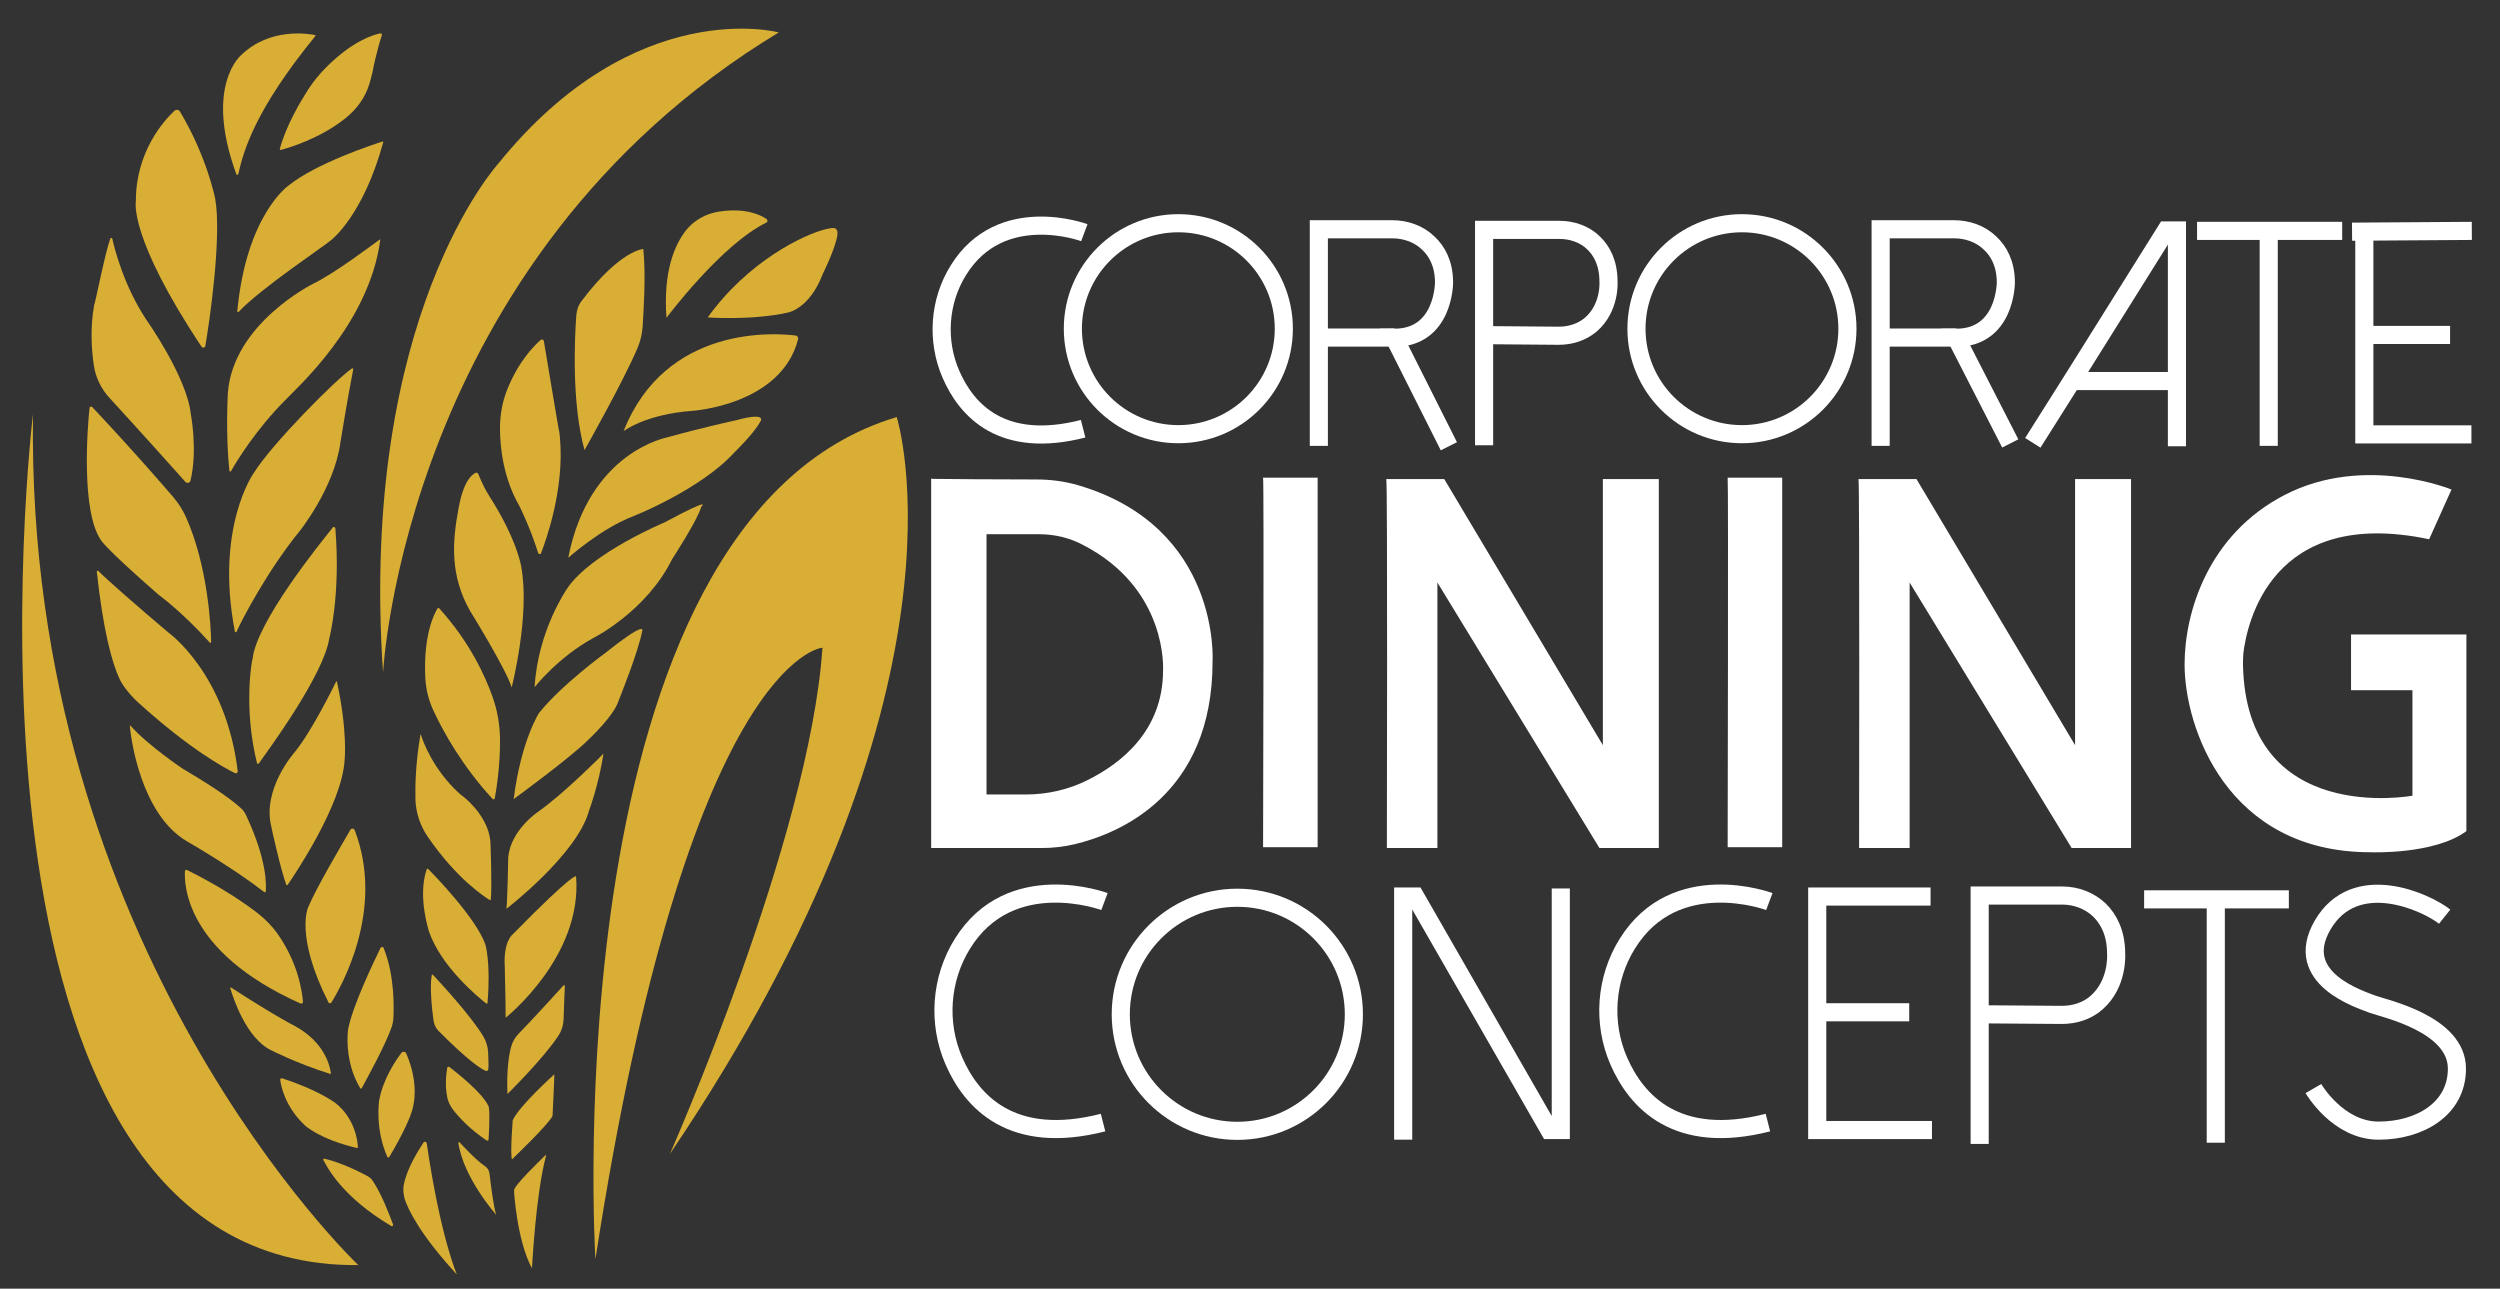 <?xml version="1.0" encoding="utf-8"?>
<!-- Generator: Adobe Illustrator 24.3.0, SVG Export Plug-In . SVG Version: 6.00 Build 0)  -->
<svg version="1.1" id="Layer_1" xmlns="http://www.w3.org/2000/svg" xmlns:xlink="http://www.w3.org/1999/xlink" x="0px" y="0px"
	 viewBox="0 0 1242 640.2" style="enable-background:new 0 0 1242 640.2;" xml:space="preserve">
<rect x="0" y="0" width="1242" height="640.2" fill="#333333" stroke="none"/>
<style type="text/css">
	.st0{fill:#D8AE35;}
	.st1{fill:#FFFFFF;}
	.st2{fill:none;stroke:#FFFFFF;stroke-width:9;stroke-miterlimit:10;}
</style>
<g id="Layer_2_1_">
	<path class="st0" d="M295.8,625.6c0,0-22.5-367,149.7-418.4c0,0,43.3,135.3-112.7,366.1c0,0,69.4-156.9,75.8-251.5
		C408.6,321.6,341.8,327,295.8,625.6z"/>
	<path class="st0" d="M264.3,630.1c0,0,1.8-36.8,7-56c0.1-0.2-0.2-0.3-0.3-0.2c-2.9,2.8-15.6,15.1-15.6,17.4
		C255.2,591.3,256.9,616.8,264.3,630.1z"/>
	<path class="st0" d="M254.3,576c0,0,18-17.1,20.2-21.6c0,0,0.9-18,0.9-20.7c0,0-17.5,15.7-20.7,22.9
		C254.8,556.5,253.4,571.8,254.3,576z"/>
	<path class="st0" d="M252.1,543.5c0,0,18.1-17.8,25.4-29.1c1.6-2.5,2.4-5.2,2.5-8.1c0.1-4.2,0.4-11.1,0.6-16.5
		c0-0.3-0.4-0.6-0.7-0.2c-3.1,3.5-16.6,18.2-22.3,24c-1.7,1.8-2.9,3.8-3.6,6.2C252.9,523.7,251.6,531.1,252.1,543.5z"/>
	<path class="st0" d="M251.2,505.6c0,0,38.2-30.2,35-70.2c0,0-0.2-3.1-31.5,28.8c0,0-4.8,3.4-3.9,16.5
		C250.7,480.9,251.2,495.2,251.2,505.6z"/>
	<path class="st0" d="M251.6,451.5c0,0,35.2-27.1,41-48.7c0,0,4.9-13,7.2-28.4c0,0-18.9,19.3-32.5,28.9c0,0-13.5,9-14.8,22.5
		C252.5,425.8,252.1,447.5,251.6,451.5z"/>
	<path class="st0" d="M255.2,397c0,0,28.9-21.1,37.4-29.8c0,0,12.6-11.7,14.8-19.3c0,0,9.9-24.4,11.7-34.7c0,0,1.8-4.9-18.4,11.2
		c0,0-21.6,15.7-32.9,29.8C267.9,354.1,258.9,367.6,255.2,397z"/>
	<path class="st0" d="M265.6,341.4c0,0,11.5-14.8,29.1-24.4c0,0,26.4-13.2,39.2-39.2c0,0,12.8-19.6,14.5-26.1c0,0,6.4-5.4-18.2,7.8
		c0,0-36.5,15.2-48.4,32.8C281.8,292.4,267.2,313,265.6,341.4z"/>
	<path class="st0" d="M282.3,277.1c0,0,16.2-14.5,32.2-20.6c0,0,33.5-13.2,50.4-31.8c0,0,9.7-9.4,12.8-15.2c0,0,4-5.1-12.1-0.7
		c0,0-17.1,3.7-33.8,8.4C331.7,217.3,292.7,224,282.3,277.1z"/>
	<path class="st0" d="M309.8,214.2c0,0,10.8-8.4,34.2-10.1c0,0,44.1-2.8,52.5-35.6c0.2-0.8-0.3-1.7-1.2-1.8
		C385.3,165.4,330.7,161.3,309.8,214.2z"/>
	<path class="st0" d="M351.6,157.7c0,0,21.9,1.6,39.7-2.4c0,0,10.8-1.7,17.4-19.1c0,0,5.1-10.2,6.9-17.3c1.8-7.1-2-5.7-5.1-5.1
		C399.4,116.4,371.6,129.8,351.6,157.7z"/>
	<path class="st0" d="M331.1,157.9c0,0,27.2-36.4,49.6-47.3c0.7-0.3,0.8-1.3,0.1-1.8c-2.9-2-10.6-5.8-24-3.6
		c-6.2,1-11.9,4.2-15.9,9.1C335.3,121.4,329.4,134.5,331.1,157.9z"/>
	<path class="st0" d="M290.4,223.6c0,0,19.3-34.1,26.4-50.9c1.5-3.5,2.2-7.1,2.5-10.8c0.3-6.5,1.7-24.3,0.3-38.2
		c0,0-11.4,0.4-30.5,25.6c-1.7,2.1-2.6,4.7-2.8,7.4C285.5,168,283.9,200.1,290.4,223.6z"/>
	<path class="st0" d="M268.8,274.8c2.7-7,11.6-32,9.4-57.1c-0.1-1.7-0.3-3.3-0.7-4.8c-1-5.8-3.7-21.7-7.3-43.4
		c-0.1-0.8-1-1.1-1.6-0.6c-3,2.6-11,10.5-16.6,24.6c-2.5,6.2-3.6,12.7-3.6,19.3c0,9.7,1.7,24.9,9.7,38.7c0,0,5.1,10.1,9.3,23.3
		C267.8,275.4,268.6,275.5,268.8,274.8z"/>
	<path class="st0" d="M254.2,341.5c0,0,9.3-36.2,4.7-60.2c0,0-1.9-13-15.6-34.5c-1-1.6-2-3.3-2.8-4.9c-0.8-1.7-1.9-3.9-2.9-6.4
		c-0.2-0.6-0.8-0.8-1.3-0.6c-1.9,0.9-6,3.9-8.5,17.7c-3.3,17.5-4,33.5,5.6,50.7C233.4,303.3,251.5,332.5,254.2,341.5z"/>
	<path class="st0" d="M245.8,396.6c0.7-3.8,2.8-16.4,2.6-29.6c-0.1-7.1-1.3-14.1-3.7-20.8c-3.7-10.5-11.4-27.3-26.5-44
		c-0.2-0.2-0.6-0.2-0.8,0c-1.5,2.4-7.2,13-6.1,34.7c0.3,5.8,1.8,11.6,4.4,16.9c4.6,9.8,13.9,26.7,28.9,43
		C245.1,397.3,245.8,397.1,245.8,396.6z"/>
	<path class="st0" d="M209.1,365c1,3.3,6.1,17.3,19,29.1c0.8,0.7,1.6,1.3,2.4,1.9c3,2.5,13,11.6,13.2,23.6c0,0,0.8,22,0.1,27.4
		c0,0.2-0.3,0.3-0.4,0.2c-2.6-1.6-16.5-10.5-30.9-31.5c-3.7-5.4-5.8-11.7-6.1-18.1c-0.2-7.5,0.1-18.9,2.5-32.7
		C208.8,364.9,209,364.9,209.1,365z"/>
	<path class="st0" d="M212,431.8c0.1-0.3,0.4-0.3,0.7-0.1c3.6,3.6,23.7,24.4,28.4,37.4c0,0,2.8,8.8,1.1,29.1c0,0.3-0.4,0.6-0.7,0.3
		c-3.6-2.8-22.4-18.2-28.4-35.8C213.2,462.8,207.3,445.5,212,431.8z"/>
	<path class="st0" d="M215.1,484.3c2.8,3,18.8,20.2,24.9,30.4c1.5,2.5,2.4,5.3,2.5,8.1c0.1,2.6,0.3,6.2,0.1,8.4
		c-0.1,0.7-0.7,1-1.3,0.8c-2.2-0.9-8.3-4.6-23.4-19.8c-1.3-1.3-2.2-3.1-2.5-5.1c-0.8-5.4-2-17-0.9-22.7
		C214.5,484.2,214.8,484.1,215.1,484.3z"/>
	<path class="st0" d="M242.7,566.2c0.2-2.8,0.7-11.6,0.2-15.9c0,0-0.4-5.3-19.6-20.2c-0.4-0.3-1-0.1-1.1,0.3
		c-0.4,2.4-1.3,8.4,0,14.8c0.4,2.1,1.5,4.2,2.8,6c2.7,3.5,8.2,9.7,16.8,15.4C242.3,566.8,242.7,566.7,242.7,566.2z"/>
	<path class="st0" d="M228.2,567.4c2,2.1,8.4,9.1,12.8,12c1.2,0.8,2,2.1,2.2,3.7c0.6,5.2,2,16.5,3.3,20.4c0,0-16.3-18.3-18.8-35.8
		C227.8,567.4,228.1,567.2,228.2,567.4z"/>
	<path class="st0" d="M190.3,334.2c0,0,10.3-205.3,196.6-318.1c0,0-71.2-19.1-139.3,65.1C247.6,81.3,178.2,156.7,190.3,334.2z"/>
	<path class="st0" d="M178,628.5c0,0-165.6-156.9-161.6-422.7C16.3,205.8-34.5,630.5,178,628.5z"/>
	<path class="st0" d="M227,633.2c0,0-8.1-18.2-15-65.2c-0.1-0.8-1.1-1.1-1.6-0.4c-2.4,3.7-8,12.4-9.7,20.5c-0.6,2.5-0.3,5.1,0.3,7.4
		C202.8,601.2,209.1,613.8,227,633.2z"/>
	<path class="st0" d="M192.4,574.7c0.2,0.4,0.8,0.4,1,0.1c2.2-3.7,10.8-18.4,11.9-25.5c0,0,3.1-10.8-3.5-26
		c-0.4-0.9-1.7-1.1-2.4-0.2c-2.9,3.8-9.3,13.3-11.1,24C188.4,547,186.2,560.6,192.4,574.7z"/>
	<path class="st0" d="M179.7,540.6c1.9-3.5,11.8-21.3,15-30.7c0.3-1.1,0.6-2.2,0.7-3.5c0.3-5.3,0.8-21.6-4.8-35.4
		c-0.2-0.7-1.2-0.7-1.6,0c-3.1,6.4-14.1,29.2-16.1,40.6c0,0-2.2,15.4,6.1,29.1C179.1,540.9,179.5,540.9,179.7,540.6z"/>
	<path class="st0" d="M164.6,498.1c4.6-7.4,26.9-46,11.6-85.7c-0.3-0.9-1.7-1-2.1-0.2c-4,6.9-17.1,29.1-21,38.5
		c0,0-6.7,14.2,10.1,47.3C163.3,498.5,164.2,498.6,164.6,498.1z"/>
	<path class="st0" d="M142.2,439.5c0.1,0.3,0.4,0.3,0.7,0.1c3.4-4.9,27.1-40,28.3-62c0,0,1.6-13.9-3.8-38.9c0-0.2-0.3-0.3-0.4-0.1
		c-1.9,3.8-12.4,25.1-20.7,35.2c0,0-16.2,18.2-11.5,36.9C134.7,410.7,139.4,431.9,142.2,439.5z"/>
	<path class="st0" d="M127.7,379.2c0.1,0.3,0.6,0.4,0.8,0.2c4.3-6.1,32.3-43.9,35.1-62.3c0,0,5.7-21.3,3-54.6c-0.1-0.7-1-1-1.3-0.4
		c-6.5,8.1-37.7,46.7-39.8,65.1C125.3,327,120.7,351.1,127.7,379.2z"/>
	<path class="st0" d="M116.7,313.8c0.1,0.3,0.7,0.4,0.8,0.1c2.5-5.8,15.6-30.7,31.1-49.7c0,0,17.4-21.5,20.5-44.3
		c0,0,3.4-21.1,6.4-36.5c0.1-0.3-0.3-0.6-0.7-0.3c-7.1,4.6-39.7,37.3-48.8,52C126.1,234.9,106.7,262,116.7,313.8z"/>
	<path class="st0" d="M114,233.9c0,0.4,0.6,0.6,0.8,0.1c2.7-4.8,12.5-20.8,26.9-35.2c0,0,0.1,0,0.1-0.1c4.6-5.1,41.6-37.4,47.1-79.5
		c0-0.2-0.2-0.3-0.3-0.2c-3.3,2.4-22,16.6-33.1,22c0,0-39.7,19.7-42.3,54.2C113.2,195.2,112,216.5,114,233.9z"/>
	<path class="st0" d="M118.5,155c11-11.8,43.2-33.1,46.1-35.8c0,0,15.9-12.1,25.8-48.6c0-0.2-0.1-0.3-0.3-0.3
		c-3.9,1.2-33.2,10.8-46.9,22c0,0-20.8,14.5-25.3,62.2C117.8,155,118.3,155.3,118.5,155z"/>
	<path class="st0" d="M139.4,74.5c3.1-0.8,19.5-5.4,32.5-16c5.4-4.4,9.6-10.1,11.6-16.8c0.6-1.9,1.1-4,1.7-6.5
		c0.3-1.8,0.7-3.6,1.1-5.3c0.8-3.3,2.2-8.9,3.4-12.4c0.2-0.6-0.3-1-0.9-0.9c-3.5,0.7-13.8,3.8-26.9,17c-3.3,3.3-6.2,6.9-8.7,10.7
		c-4,6.3-10.9,17.7-14.2,29.7C138.9,74.2,139.2,74.5,139.4,74.5z"/>
	<path class="st0" d="M156.6,18c0.2-0.2,0.1-0.6-0.2-0.6c-3.5-0.7-22.3-3.7-36.4,9.8c0,0-18.8,15-2.6,59.3c0.2,0.6,0.9,0.4,1-0.1
		C121,75.1,126.4,55,156.6,18z"/>
	<path class="st0" d="M100.1,172.2c0.6,0.8,1.7,0.6,1.9-0.3c1.9-10.7,8.3-54.4,4.9-73.2c0,0-4-20.7-17.5-43.3c-0.6-1-2-1.1-2.8-0.3
		c-4.9,4.6-19.2,20.1-19.1,45C67.5,100.1,63.8,117.6,100.1,172.2z"/>
	<path class="st0" d="M54.8,118.5c0.2-0.4,0.9-0.4,1,0.1c1.2,5.4,5.8,23.5,17,40.4c0,0,20,28.2,22,46.7c0,0,3.5,18.2-0.2,33.2
		c-0.2,1-1.6,1.3-2.4,0.6c-5.7-6.4-25-27.9-37.6-41.6c-4.3-4.6-7.1-10.3-8-16.5c-1.1-7.5-1.9-18.6,0.2-30
		C47.2,151.3,52.1,126,54.8,118.5z"/>
	<path class="st0" d="M45.8,202.2c-0.4-0.4-1.2-0.2-1.3,0.4c-1,8.8-4.4,51.4,5.7,65.8c0,0,1.5,3.4,28.6,27.1c0,0,11.1,7.9,25.4,23.7
		c0.2,0.3,0.7,0.2,0.7-0.2c-0.1-7.1-1.5-37.6-12.6-62.3c-1.6-3.5-3.6-6.6-6.1-9.6C80.6,240.6,67.2,225,45.8,202.2z"/>
	<path class="st0" d="M48.1,284.1c0-0.4,0.4-0.8,0.8-0.4c3.8,3.9,20,18.1,34.7,30.5c0,0,28.6,20.2,34.5,68.9c0.1,0.8-0.7,1.3-1.3,1
		c-5.2-2.5-22.4-11.8-47.7-34.7c-3.3-2.9-8-8.2-9.8-12.3C55.5,328.9,51.2,312.7,48.1,284.1z"/>
	<path class="st0" d="M64.8,360.5c-0.1-0.1-0.3,0-0.3,0.1c0.4,5.1,5.1,43.9,28.6,57.5c0,0,22.2,12.7,38.2,25.1
		c0.2,0.2,0.6,0.1,0.7-0.2c0.3-2.9,0.9-15.3-9.8-38.1c-0.6-1.2-1.3-2.4-2.4-3.3c-2.9-2.7-10.3-8.7-28.7-19.5
		C91,382.1,73.6,370.4,64.8,360.5z"/>
	<path class="st0" d="M91.9,432.6c-0.4,5.6-0.8,39.9,57.3,65.9c0.7,0.3,1.5-0.2,1.3-0.9c-0.4-4.7-2.2-19.1-12.9-34.1
		c-2.6-3.6-5.7-6.7-9.3-9.6c-6.2-4.8-17.7-12.9-35.6-21.8C92.4,432.1,92.1,432.3,91.9,432.6z"/>
	<path class="st0" d="M114.8,490.6c-0.2-0.1-0.6,0.1-0.4,0.3c1.3,4.5,7.9,25,20.4,30.9c0,0,12.9,6.6,29.2,11.7
		c0.2,0.1,0.4-0.1,0.4-0.3c-0.4-2.8-2.5-15.2-18.3-23.7C146,509.6,133.8,503,114.8,490.6z"/>
	<path class="st0" d="M140.1,535.7c-0.4-0.1-0.9,0.2-0.9,0.7c0.4,3.1,2.4,13.5,12.4,22.8c0,0,7.1,6.7,25.6,11.1
		c0.3,0.1,0.6-0.1,0.6-0.4c-0.1-2.7-1.3-14.1-11.1-21.9C166.6,548.1,159,541.8,140.1,535.7z"/>
	<path class="st0" d="M160.6,576.2c1.7,3.1,8.8,18.1,33.8,32.9c0.4,0.2,1-0.1,0.9-0.7c-1.5-4-5.6-15.2-10.3-22
		c-0.6-0.9-1.5-1.6-2.4-2.1c-3.5-1.9-12.9-6.7-21.5-8.7C160.8,575.6,160.5,576,160.6,576.2z"/>
</g>
<g id="Layer_3">
	<path class="st1" d="M516.2,265.4c7.5,0,15,1.7,21.6,5.2c42.7,21.9,40,62.5,40,62.5c0,30-21,46.3-37.6,54.5
		c-9.4,4.7-19.9,7.1-30.6,7.1h-19.5V265.4H516.2z M462.6,238v183.3h54.8c5.5,0,11.1-0.6,16.5-1.9c21.8-5.2,68.5-24.2,68.5-90.7
		c0,0,4.3-66.9-67-87.7c-6.6-1.9-13.5-2.8-20.5-2.8c-16,0-48.5-0.2-51.8-0.3C462.8,237.6,462.6,237.7,462.6,238z"/>
	<path class="st1" d="M688.7,238h28.8l78.8,132.2V238h27.8v183.3h-29.5l-80.5-131.9v131.9H689C689,421.3,689.4,238,688.7,238z"/>
	<path class="st1" d="M923.3,238h28.8l78.8,132.2V238h27.8v183.3h-29.5l-80.5-131.9v131.9h-25.1C923.6,421.3,923.9,238,923.3,238z"
		/>
	<path class="st1" d="M627.5,237.3h27.1v183.6h-27.1C627.5,420.9,628,237.9,627.5,237.3z"/>
	<path class="st1" d="M858.3,237.3h27.1v183.6h-27.1C858.3,420.9,858.7,237.9,858.3,237.3z"/>
	<path class="st1" d="M1168,315.1v27.8h30.5v52.4c0,0-82.8,15.5-84.2-65.4c0-1.8,0.1-3.6,0.2-5.4c1.8-14.7,13.8-73.1,92.3-56.6
		l11.1-24.7c0,0-43.3-17.8-82.9,2.7c-37.9,19.6-49.7,58.1-49.7,84.2c0,31.1,20.9,93.3,92.3,93.3c0,0,31.8,1.3,47.7-10.5v-97.7H1168
		V315.1z"/>
</g>
<g id="Layer_4">
	<path class="st2" d="M548.7,447.9c0,0-46.8-17.5-70.6,21c-10.8,17.4-12.4,39.4-4.2,58.2c8.8,20.2,28.7,42.2,74.1,30.6"/>
	<path class="st2" d="M879,447.9c0,0-46.8-17.5-70.6,21c-10.8,17.4-12.4,39.4-4.2,58.2c8.8,20.2,28.7,42.2,74.1,30.6"/>
	<circle class="st2" cx="614.7" cy="503.9" r="57.9"/>
	<path class="st2" d="M983.5,568.3V444.9h41c6.9,0,13.6,2.5,18.6,7.3c4.4,4.4,8.2,11.1,8.2,21.7c0,0,1.1,14.6-9.6,24.1
		c-4.8,4.3-11.1,6.2-17.4,6.2l-40.4-0.3"/>
	<g>
		<line class="st2" x1="1065.2" y1="446.8" x2="1137.1" y2="446.8"/>
		<line class="st2" x1="1100.8" y1="444.5" x2="1100.8" y2="567.7"/>
	</g>
	<g>
		<polyline class="st2" points="959.8,561.4 902.8,561.4 902.8,445.4 959.1,445.4 		"/>
		<line class="st2" x1="948.5" y1="502.9" x2="902.8" y2="502.9"/>
	</g>
	<path class="st2" d="M1149.3,540.8c0,0,12.1,20.9,32.4,20.9s38.9-10.7,38.9-30.8c0-22.3-36.3-29.9-41.9-32
		c-6.4-2.5-40-12.9-24.9-39.2c16.2-28,51.8-11.4,60.7-4.3"/>
	<polyline class="st2" points="697.1,566.2 697.1,445.4 703.1,445.4 769.7,561.4 775.4,561.4 775.4,441.4 	"/>
	<path class="st2" d="M538.7,115.6c0,0-41.5-15.5-62.6,18.7c-9.6,15.4-10.9,35-3.7,51.6c7.8,18,25.4,37.4,65.7,27.1"/>
	<circle class="st2" cx="585.4" cy="163.3" r="52.4"/>
	<circle class="st2" cx="865.4" cy="163.3" r="52.4"/>
	<g>
		<path class="st2" d="M655.2,221.5V113.9h36.4c6.6,0,13.2,2.2,18,6.9c4.2,3.9,7.8,10.1,7.8,19.6c0,0,0,27.4-24.7,27.4l27.1,53.9"/>
		<line class="st2" x1="692.8" y1="167.7" x2="655.2" y2="167.7"/>
	</g>
	<g>
		<path class="st2" d="M934.3,221.5V113.9h36.4c6.6,0,13.2,2.2,18,6.9c4.2,3.9,7.8,10.1,7.8,19.6c0,0,0,27.4-24.7,27.4l26.9,52.5"/>
		<line class="st2" x1="971.8" y1="167.7" x2="934.3" y2="167.7"/>
	</g>
	<path class="st2" d="M737.3,221.2V114.2h37.4c6.3,0,12.5,2.1,17,6.5c4,3.8,7.4,9.9,7.4,19.2c0,0,1,12.9-8.8,21.4
		c-4.4,3.7-10.1,5.5-15.9,5.5l-36.9-0.3"/>
	<g>
		<polyline class="st2" points="1009.9,220 1029.9,188.3 1076.1,114.5 1081.5,114.5 1081.5,221.7 		"/>
		<line class="st2" x1="1081.1" y1="189.3" x2="1029.9" y2="189.3"/>
	</g>
	<g>
		<line class="st2" x1="1091.5" y1="114.7" x2="1163.6" y2="114.7"/>
		<line class="st2" x1="1127.1" y1="112.5" x2="1127.1" y2="221.5"/>
	</g>
	<g>
		<polyline class="st2" points="1174.6,114.7 1174.6,215.8 1227.8,215.8 		"/>
		<line class="st2" x1="1217.2" y1="166.4" x2="1174.6" y2="166.4"/>
		<line class="st2" x1="1168.5" y1="115.1" x2="1228" y2="114.7"/>
	</g>
</g>
</svg>
